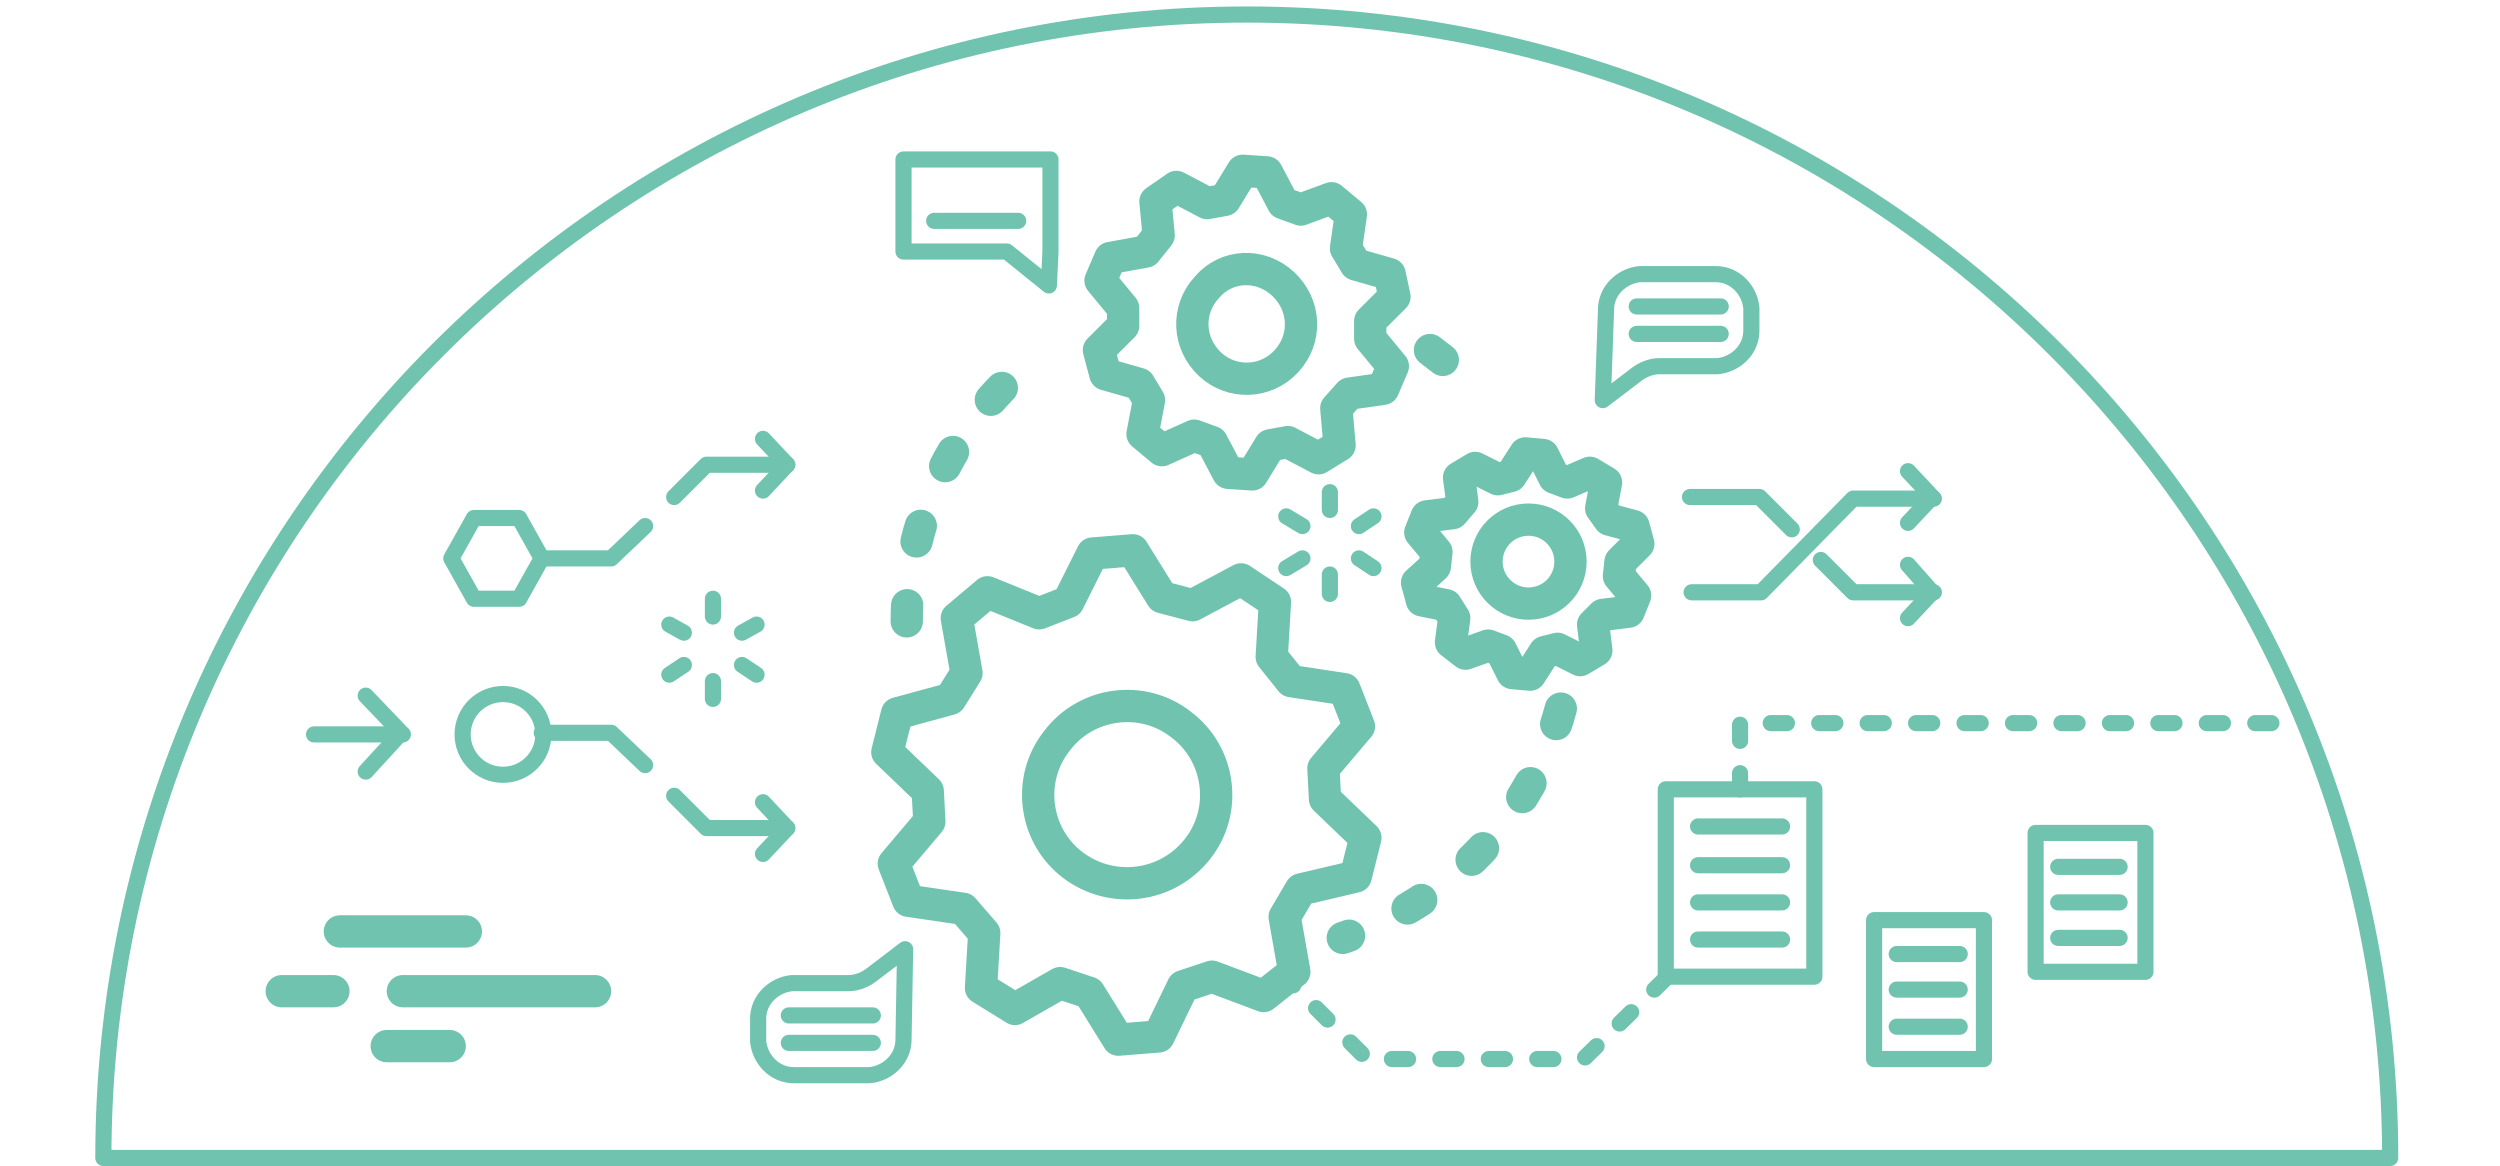 <?xml version="1.0" encoding="utf-8"?>
<!-- Generator: Adobe Illustrator 23.0.3, SVG Export Plug-In . SVG Version: 6.00 Build 0)  -->
<svg version="1.1" id="Capa_1" xmlns="http://www.w3.org/2000/svg" xmlns:xlink="http://www.w3.org/1999/xlink" x="0px" y="0px"
	 viewBox="0 0 154.8 72.2" style="enable-background:new 0 0 154.8 72.2;" xml:space="preserve">
<style type="text/css">
	.st0{fill:none;stroke:#6FC3AF;stroke-linecap:round;stroke-linejoin:round;stroke-miterlimit:10;}
	.st1{fill:none;stroke:#6FC3AF;stroke-width:2;stroke-linecap:round;stroke-linejoin:round;stroke-miterlimit:10;}
	
		.st2{fill:none;stroke:#6FC3AF;stroke-width:2;stroke-linecap:round;stroke-linejoin:round;stroke-miterlimit:10;stroke-dasharray:1,4;}
	.st3{fill:none;stroke:#6FC3AF;stroke-linecap:round;stroke-linejoin:round;stroke-miterlimit:10;stroke-dasharray:1,2;}
</style>
<path id="Path_987" class="st0" d="M6.4,71.7H148c0-39.1-31.7-70.8-70.8-70.8C38.1,0.9,6.4,32.6,6.4,71.7"/>
<g id="Group_192" transform="translate(-9.255 16.175)">
	<path id="Path_960" class="st1" d="M74.9,44.7l1.8,0.6l1.8,2.9l2.5-0.2l1.5-3.1l1.8-0.6l3.2,1.2l1.9-1.5l-0.6-3.4l1-1.7l3.4-0.8
		l0.6-2.4l-2.5-2.4l-0.1-1.9l2.2-2.6l-0.9-2.3L89.2,26L88,24.5l0.2-3.4l-2.1-1.4l-3,1.6l-1.9-0.5l-1.8-2.9l-2.5,0.2l-1.5,3l-1.8,0.7
		l-3.2-1.3l-1.9,1.6l0.6,3.4l-1,1.6L64.8,28l-0.6,2.4l2.5,2.4l0.1,1.9l-2.2,2.6l0.9,2.3l3.4,0.5l1.3,1.5l-0.2,3.4l2.1,1.3L74.9,44.7
		z"/>
	<path id="Path_961" class="st1" d="M83.4,36.4c1.9-2.4,1.4-5.9-1-7.7c-2.4-1.9-5.9-1.4-7.7,1c-1.9,2.4-1.4,5.9,1,7.7c0,0,0,0,0,0
		C78.1,39.2,81.5,38.8,83.4,36.4z"/>
	<path id="Path_962" class="st1" d="M83.2,10.8l1.1,0.4l1,1.9l1.5,0.1l1.1-1.8l1.1-0.2l1.9,1l1.3-0.8L92,9.1l0.8-0.9l2.1-0.3
		l0.6-1.4l-1.4-1.7V3.7l1.5-1.5l-0.3-1.4l-2.1-0.6l-0.6-1l0.3-2.1l-1.2-1l-1.9,0.7l-1.1-0.4l-1-1.9l-1.5-0.1l-1.1,1.8l-1.1,0.2
		l-1.9-1l-1.3,0.9l0.2,2.1l-0.8,1L78-0.2l-0.6,1.4l1.4,1.7L78.8,4l-1.5,1.5L77.7,7l2.1,0.6l0.6,1L80,10.7l1.2,1L83.2,10.8z"/>
	<path id="Path_963" class="st1" d="M88.9,6.2c1.3-1.4,1.2-3.5-0.2-4.8S85.2,0.2,84,1.6c-1.3,1.4-1.2,3.5,0.2,4.8c0,0,0,0,0,0
		C85.5,7.6,87.6,7.6,88.9,6.2z"/>
	<path id="Path_964" class="st1" d="M101.4,23.8l0.8,0.3l0.7,1.4l1.1,0.1l0.9-1.4l0.8-0.2l1.4,0.7l1-0.6l-0.2-1.6l0.6-0.6l1.6-0.2
		l0.4-1l-1-1.2l0.1-0.9l1.1-1.1l-0.3-1.1l-1.5-0.4l-0.5-0.7l0.3-1.6l-1-0.6l-1.4,0.6l-0.8-0.3l-0.7-1.4l-1.1-0.1l-0.9,1.4l-0.8,0.2
		l-1.4-0.7l-1,0.6l0.2,1.5l-0.6,0.7l-1.6,0.2l-0.4,1l1,1.2l-0.1,0.9L97,19.9l0.3,1.1l1.5,0.3l0.5,0.8l-0.2,1.5l0.9,0.7L101.4,23.8z"
		/>
	<circle id="Ellipse_49" class="st1" cx="103.9" cy="18.6" r="2.6"/>
	<path id="Path_965" class="st2" d="M105.9,27.7c-1.8,6.7-6.9,12-13.5,14.2"/>
	<path id="Path_966" class="st2" d="M97.8,5.5c1.2,0.9,2.3,1.8,3.4,3"/>
	<path id="Path_967" class="st2" d="M65.4,22.3c0-6.6,3.2-12.9,8.6-16.8"/>
	<circle id="Ellipse_50" class="st0" cx="40.4" cy="29.3" r="2.5"/>
	<line id="Line_500" class="st0" x1="53.4" y1="26" x2="53.4" y2="27.1"/>
	<line id="Line_501" class="st0" x1="53.4" y1="20.9" x2="53.4" y2="22"/>
	<line id="Line_502" class="st0" x1="55.2" y1="23" x2="56.1" y2="22.5"/>
	<line id="Line_503" class="st0" x1="50.7" y1="25.6" x2="51.6" y2="25"/>
	<line id="Line_504" class="st0" x1="51.6" y1="23" x2="50.7" y2="22.5"/>
	<line id="Line_505" class="st0" x1="56.1" y1="25.6" x2="55.2" y2="25"/>
	<line id="Line_506" class="st0" x1="91.6" y1="19.4" x2="91.6" y2="20.6"/>
	<line id="Line_507" class="st0" x1="91.6" y1="14.3" x2="91.6" y2="15.4"/>
	<line id="Line_508" class="st0" x1="93.4" y1="16.4" x2="94.3" y2="15.8"/>
	<line id="Line_509" class="st0" x1="88.9" y1="19" x2="89.9" y2="18.4"/>
	<line id="Line_510" class="st0" x1="89.9" y1="16.4" x2="88.9" y2="15.8"/>
	<line id="Line_511" class="st0" x1="94.3" y1="19" x2="93.4" y2="18.4"/>
	<line id="Line_512" class="st0" x1="28.7" y1="29.3" x2="34.2" y2="29.3"/>
	<path id="Path_968" class="st0" d="M31.9,31.6l2.2-2.4l-2.2-2.3"/>
	<path id="Path_969" class="st0" d="M129,14.7h-5l-5.7,5.8h-4.3"/>
	<path id="Path_970" class="st0" d="M127.4,16.2l1.5-1.6l-1.5-1.6"/>
	<path id="Path_971" class="st0" d="M120.2,16.6l-2-2h-4.3"/>
	<path id="Path_972" class="st0" d="M129,20.5h-5l-2-2"/>
	<path id="Path_973" class="st0" d="M127.4,18.8l1.5,1.7l-1.5,1.6"/>
	<path id="Path_974" class="st0" d="M49.2,31.2l-2.1-2h-4.3"/>
	<path id="Path_975" class="st0" d="M58,35.1h-5l-2-2"/>
	<path id="Path_976" class="st0" d="M56.5,33.5l1.5,1.6l-1.5,1.6"/>
	<line id="Line_513" class="st1" x1="46.1" y1="45.2" x2="34.2" y2="45.2"/>
	<line id="Line_514" class="st1" x1="29.9" y1="45.2" x2="26.7" y2="45.2"/>
	<line id="Line_516" class="st1" x1="38.1" y1="41.5" x2="30.3" y2="41.5"/>
	<line id="Line_518" class="st1" x1="33.2" y1="48.6" x2="37.1" y2="48.6"/>
	<path id="Path_977" class="st0" d="M49.2,16.4l-2.1,2h-4.3"/>
	<path id="Path_978" class="st0" d="M58,12.6h-5l-2,2"/>
	<path id="Path_979" class="st0" d="M56.5,14.2l1.5-1.6L56.5,11"/>
	<path id="Path_980" class="st0" d="M74.3-6.3h-9.1v5.7h6.4l2.6,2.1l0.1-2.1L74.3-6.3z"/>
	<line id="Line_520" class="st0" x1="67.1" y1="-2.5" x2="72.3" y2="-2.5"/>
	<path id="Path_981" class="st0" d="M108.7,3c0-1.2,1-2.1,2.1-2.2c0,0,0,0,0,0h4.7c1.2,0,2.1,1,2.2,2.1c0,0,0,0,0,0v1.4
		c0,1.2-1,2.1-2.1,2.2c0,0,0,0,0,0H112c-0.5,0-1,0.2-1.4,0.5l-2.1,1.6L108.7,3L108.7,3z"/>
	<line id="Line_521" class="st0" x1="115.8" y1="2.8" x2="110.6" y2="2.8"/>
	<line id="Line_522" class="st0" x1="115.8" y1="4.5" x2="110.6" y2="4.5"/>
	<path id="Path_982" class="st0" d="M65.2,48.2c0,1.2-1,2.1-2.1,2.2c0,0,0,0,0,0h-4.7c-1.2,0-2.1-1-2.2-2.1c0,0,0,0,0,0v-1.4
		c0-1.2,1-2.1,2.1-2.2c0,0,0,0,0,0h3.5c0.5,0,1-0.2,1.4-0.5l2.1-1.6L65.2,48.2L65.2,48.2z"/>
	<line id="Line_523" class="st0" x1="58.1" y1="48.4" x2="63.3" y2="48.4"/>
	<line id="Line_524" class="st0" x1="58.1" y1="46.7" x2="63.3" y2="46.7"/>
	<rect id="Rectangle_869" x="112.4" y="32.7" class="st0" width="9.2" height="11.6"/>
	<line id="Line_525" class="st0" x1="114.4" y1="35" x2="119.6" y2="35"/>
	<line id="Line_526" class="st0" x1="114.4" y1="37.4" x2="119.6" y2="37.4"/>
	<line id="Line_527" class="st0" x1="114.4" y1="39.7" x2="119.6" y2="39.7"/>
	<line id="Line_528" class="st0" x1="114.4" y1="42" x2="119.6" y2="42"/>
	<rect id="Rectangle_870" x="135.3" y="35.4" class="st0" width="6.8" height="8.6"/>
	<line id="Line_529" class="st0" x1="136.7" y1="37.5" x2="140.5" y2="37.5"/>
	<line id="Line_530" class="st0" x1="136.7" y1="39.7" x2="140.5" y2="39.7"/>
	<line id="Line_531" class="st0" x1="136.7" y1="41.9" x2="140.5" y2="41.9"/>
	<rect id="Rectangle_871" x="125.3" y="40.8" class="st0" width="6.8" height="8.6"/>
	<line id="Line_532" class="st0" x1="126.7" y1="42.9" x2="130.6" y2="42.9"/>
	<line id="Line_533" class="st0" x1="126.7" y1="45.1" x2="130.6" y2="45.1"/>
	<line id="Line_534" class="st0" x1="126.7" y1="47.4" x2="130.6" y2="47.4"/>
	<path id="Path_983" class="st0" d="M38.6,20.9l-1.4-2.5l1.4-2.5h2.8l1.4,2.5l-1.4,2.5L38.6,20.9z"/>
	<path id="Path_984" class="st3" d="M117,32.7v-4.1h34.1"/>
	<path id="Path_985" class="st3" d="M112.4,44.4l-5.1,5H93.9l-5-5"/>
</g>
</svg>
